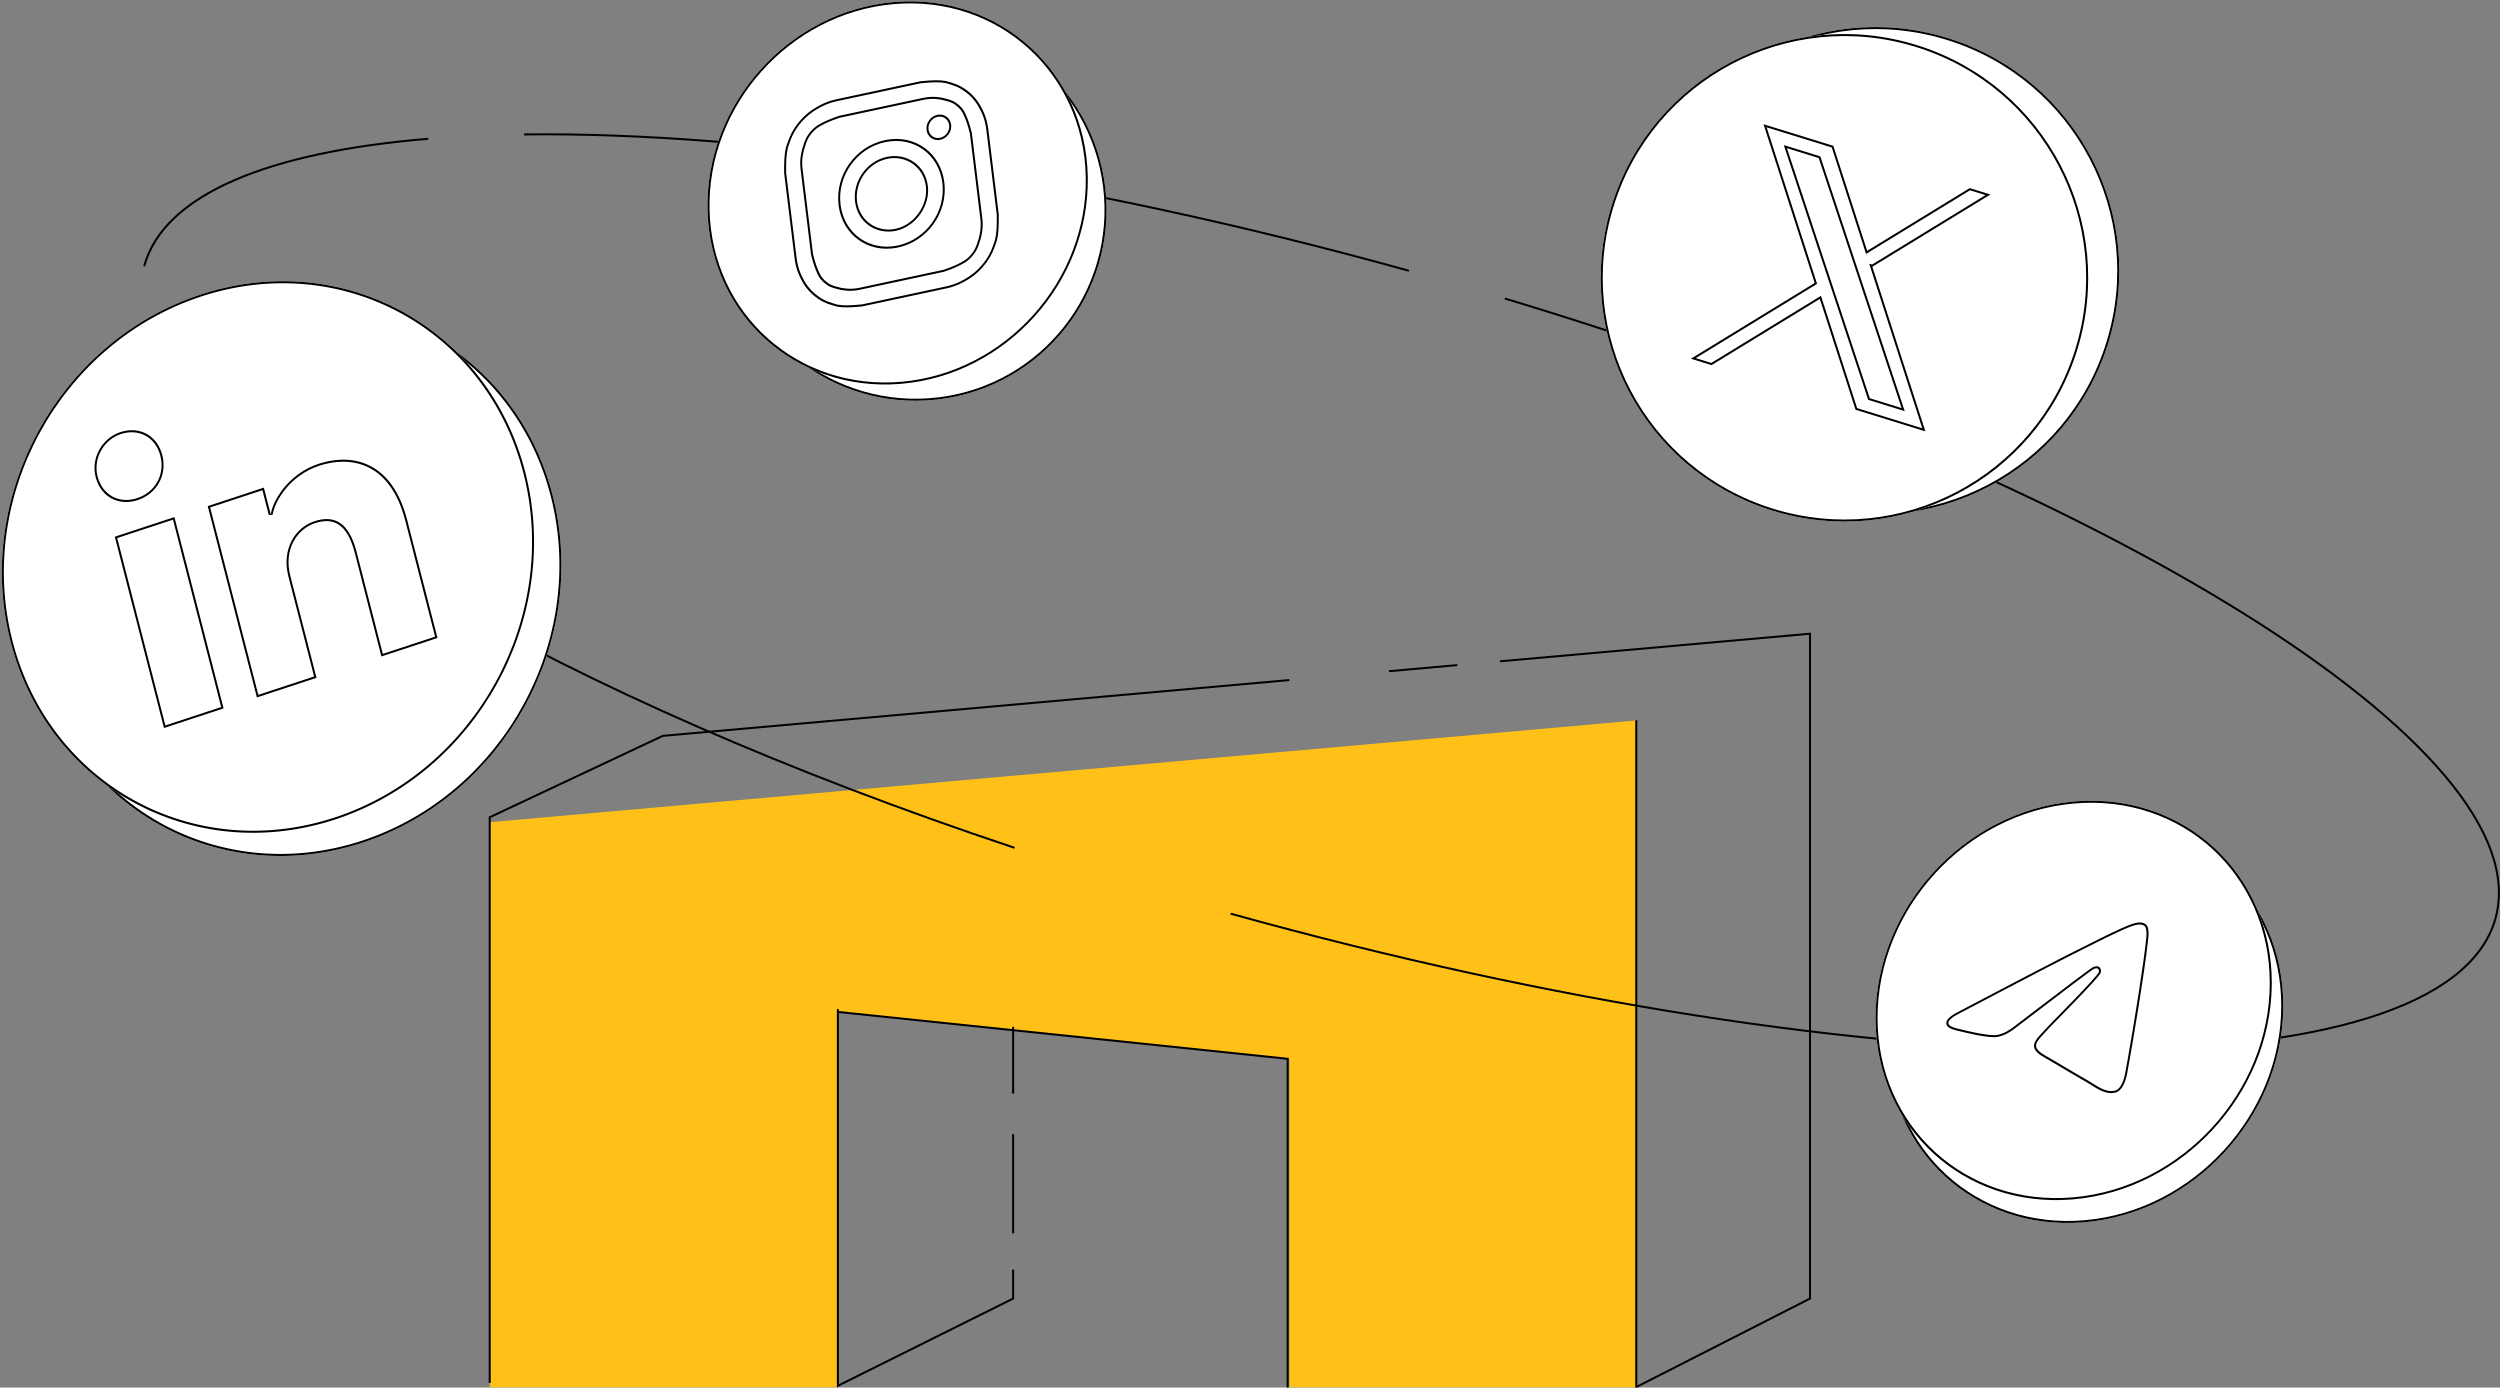 <svg width="618" height="343" viewBox="0 0 618 343" fill="none" xmlns="http://www.w3.org/2000/svg">
<rect x="0" y="0" width="618" height="343" fill="#808080" stroke="none"/>
<g clip-path="url(#clip0_155_661)">
<path d="M404.674 178.08L121.067 203.243V342.95H207.024V250.161L318.716 261.694V342.95H404.674V178.08Z" fill="#FFC117"/>
<path d="M447.685 321.157L447.549 321.226L404.605 343.102L404.241 343.286V178.042H404.741V342.47L447.185 320.85V156.924L370.826 163.724L370.805 163.475L370.782 163.226L447.685 156.378V321.157ZM207.373 249.443V342.166L250.197 320.848V313.858H250.697V321.158L250.559 321.227L206.873 342.974V249.443H207.373ZM318.712 168.113L318.734 168.362L163.905 182.148L121.306 202.188V341.859H120.806V201.87L163.734 181.676L163.775 181.658L318.691 167.864L318.712 168.113ZM250.697 280.378V304.861H250.197V280.378H250.697ZM250.697 253.844V270.353H250.197V253.844H250.697ZM360.243 164.415L360.265 164.664L343.374 166.168L343.329 165.67L360.221 164.166L360.243 164.415Z" fill="black"/>
<path d="M318.561 261.512V343.254H318.061V261.964L206.926 250.382L206.979 249.884L318.561 261.512Z" fill="black"/>
<path d="M616.643 226.955C619.501 216.652 614.987 204.745 604.187 191.941C593.394 179.145 576.365 165.506 554.32 151.761C510.233 124.274 446.138 96.399 371.911 74.029L372.056 73.55C446.311 95.928 510.449 123.82 554.584 151.337C576.65 165.094 593.729 178.766 604.57 191.619C615.404 204.463 620.051 216.543 617.125 227.089C614.046 238.187 602.905 246.421 585.54 251.855C568.162 257.293 544.478 259.951 516.175 259.847C459.566 259.637 384.42 248.371 304.152 226.104L304.286 225.623C384.524 247.881 459.624 259.137 516.177 259.346C544.456 259.451 568.082 256.794 585.391 251.377C602.712 245.957 613.635 237.799 616.643 226.955ZM38.135 85.253C42.331 94.646 50.703 104.764 62.673 115.247C74.641 125.728 90.192 136.561 108.728 147.387C145.799 169.038 194.791 190.65 250.891 209.348L250.733 209.822C194.61 191.116 145.584 169.493 108.476 147.82C89.922 136.984 74.342 126.132 62.344 115.624C50.348 105.119 41.917 94.944 37.679 85.457L38.135 85.253ZM105.886 34.56C86.128 36.191 69.832 39.624 57.869 44.853C45.902 50.082 38.312 57.089 35.882 65.848L35.4 65.714C37.887 56.748 45.637 49.653 57.668 44.395C69.702 39.135 86.06 35.695 105.846 34.062L105.886 34.56ZM348.239 67.18C264.749 44.019 186.822 32.771 129.564 33.485L129.562 33.235L129.558 32.985C186.876 32.27 264.852 43.529 348.373 66.698L348.239 67.18Z" fill="black"/>
<path d="M521.175 84.769C511.329 116.549 477.585 134.331 445.805 124.485C414.025 114.64 396.244 80.896 406.089 49.116C415.935 17.336 449.679 -0.445 481.459 9.4C513.239 19.245 531.02 52.989 521.175 84.769Z" fill="white"/>
<path d="M520.697 84.622C530.46 53.106 512.827 19.642 481.311 9.878C449.795 0.114 416.33 17.748 406.567 49.264C396.803 80.78 414.438 114.244 445.954 124.008L445.806 124.485L445.063 124.25C413.996 114.192 396.596 81.173 405.863 49.861L406.089 49.116C415.934 17.336 449.679 -0.445 481.459 9.4L482.201 9.635C513.515 19.773 530.943 53.238 521.174 84.77L520.939 85.512C510.802 116.825 477.337 134.254 445.806 124.485L445.954 124.008C477.47 133.771 510.933 116.138 520.697 84.622Z" fill="black"/>
<path d="M513.489 86.5C503.644 118.28 469.9 136.061 438.12 126.216C406.34 116.37 388.558 82.626 398.404 50.846C408.249 19.066 441.993 1.285 473.773 11.13C505.553 20.976 523.335 54.72 513.489 86.5Z" fill="white"/>
<path d="M513.011 86.352C522.775 54.836 505.142 21.372 473.626 11.608C442.11 1.844 408.645 19.479 398.881 50.995C389.118 82.511 406.752 115.975 438.268 125.738L438.12 126.216L437.377 125.981C406.31 115.923 388.911 82.904 398.178 51.592L398.404 50.847C408.249 19.067 441.994 1.285 473.774 11.131L474.516 11.366C505.83 21.503 523.258 54.969 513.489 86.5L513.254 87.242C503.117 118.556 469.652 135.984 438.12 126.216L438.268 125.738C469.784 135.502 503.248 117.868 513.011 86.352Z" fill="black"/>
<path d="M462.837 65.943L492.022 48.082L486.908 46.498L461.567 62.006L453.203 36.056L435.941 30.708L448.588 69.949L417.981 88.679L423.096 90.263L449.857 73.886L458.69 101.29L475.952 106.638L462.837 65.943ZM453.364 71.74L452.065 67.82L441.731 36.63L449.586 39.064L457.926 64.235L459.225 68.155L470.065 100.873L462.21 98.44L453.363 71.741L453.364 71.74Z" fill="white"/>
<path d="M453.203 36.056L461.567 62.006L486.908 46.498L492.022 48.082L462.837 65.943L475.953 106.639L458.69 101.291L449.857 73.886L423.096 90.264L417.981 88.679L448.588 69.949L435.941 30.708L453.203 36.056ZM449.064 69.796L449.185 70.17L419.185 88.529L423.028 89.719L449.596 73.46L450.138 73.128L459.087 100.89L475.182 105.876L462.065 65.18L462.769 65.398L490.819 48.233L486.976 47.042L461.286 62.764L452.807 36.456L436.712 31.47L449.064 69.796ZM449.979 38.662L450.061 38.907L470.846 101.639L461.816 98.842L461.736 98.597L452.838 71.747L440.951 35.865L449.979 38.662ZM441.731 36.63L453.364 71.74L453.363 71.742L462.21 98.44L470.066 100.874L449.586 39.064L441.731 36.63Z" fill="black"/>
<path d="M273.185 46.137C276.358 72.002 257.962 95.541 232.098 98.714C206.234 101.886 182.695 83.491 179.522 57.626C176.349 31.762 194.745 8.223 220.609 5.05C246.473 1.878 270.012 20.273 273.185 46.137Z" fill="white"/>
<path d="M272.689 46.198C269.55 20.608 246.26 2.408 220.67 5.547C195.08 8.686 176.879 31.975 180.018 57.566C183.157 83.156 206.447 101.356 232.037 98.217L232.098 98.714L231.492 98.784C206.068 101.576 183.035 83.575 179.6 58.231L179.522 57.626C176.349 31.762 194.745 8.223 220.609 5.05L221.214 4.98C246.84 2.166 270.037 20.475 273.185 46.137L273.255 46.743C276.07 72.368 257.76 95.566 232.098 98.714L232.037 98.217C257.627 95.078 275.828 71.789 272.689 46.198Z" fill="black"/>
<path d="M268.893 43.515C269.472 69.567 248.9 92.557 222.944 94.864C196.989 97.171 175.478 77.922 174.899 51.87C174.32 25.819 194.892 2.829 220.848 0.522C246.804 -1.785 268.315 17.463 268.893 43.515Z" fill="white"/>
<path d="M268.395 43.56C267.823 17.784 246.54 -1.261 220.859 1.022C195.178 3.304 174.824 26.05 175.397 51.826C175.97 77.602 197.253 96.647 222.933 94.364L222.944 94.864L222.336 94.914C196.856 96.854 175.807 78.018 174.916 52.479L174.899 51.87C174.32 25.819 194.892 2.829 220.848 0.522L221.455 0.472C247.138 -1.484 268.319 17.667 268.893 43.515L268.903 44.125C269.151 69.925 248.698 92.574 222.944 94.864L222.933 94.364C248.614 92.081 268.968 69.335 268.395 43.56Z" fill="black"/>
<path d="M217.794 26.926C224.483 25.496 225.395 25.301 228.132 24.715C230.564 24.195 231.856 24.552 232.806 24.666C234.098 25.023 235.048 25.136 236.074 25.867C237.099 26.598 237.821 27.394 238.277 28.563C238.694 29.424 239.15 30.593 239.757 32.997C240.097 35.775 240.173 36.392 241.044 43.49C241.914 50.588 241.99 51.206 242.331 53.983C242.634 56.452 242.177 57.817 241.986 58.808C241.53 60.172 241.339 61.163 240.541 62.284C239.742 63.405 238.906 64.217 237.727 64.786C236.853 65.29 235.675 65.858 233.28 66.687C230.544 67.273 229.935 67.403 222.942 68.898C215.949 70.394 215.341 70.524 212.604 71.11C210.172 71.63 208.88 71.273 207.93 71.159C206.638 70.802 205.688 70.689 204.662 69.958C203.637 69.227 202.915 68.431 202.459 67.262C202.042 66.401 201.586 65.232 200.979 62.828C200.639 60.05 200.563 59.433 199.692 52.335C198.822 45.236 198.746 44.619 198.405 41.842C198.102 39.373 198.559 38.008 198.749 37.017C199.206 35.653 199.397 34.662 200.195 33.541C200.994 32.42 201.83 31.608 203.009 31.039C203.883 30.535 205.061 29.966 207.456 29.137C210.192 28.552 211.105 28.357 217.794 26.926ZM217.226 22.297C210.233 23.793 209.625 23.923 206.888 24.508C204.152 25.093 202.403 26.101 200.958 27.043C199.514 27.986 198.107 29.237 196.776 31.105C195.445 32.973 194.988 34.338 194.303 36.385C193.885 38.058 193.808 39.974 193.844 42.817C194.185 45.595 194.299 46.52 195.131 53.31C196.002 60.408 196.078 61.026 196.419 63.803C196.759 66.581 197.594 68.302 198.392 69.715C199.189 71.128 200.291 72.476 202 73.694C203.71 74.912 205.002 75.269 206.94 75.805C208.536 76.097 210.398 76.016 213.172 75.739C215.909 75.154 216.821 74.958 223.51 73.528C230.199 72.097 231.111 71.902 233.848 71.317C236.584 70.731 238.333 69.724 239.778 68.782C241.222 67.839 242.629 66.588 243.96 64.72C245.291 62.852 245.747 61.487 246.433 59.44C246.851 57.767 246.928 55.85 246.892 53.008C246.551 50.23 246.437 49.304 245.605 42.515C244.772 35.725 244.658 34.799 244.317 32.022C243.977 29.244 243.141 27.522 242.344 26.109C241.547 24.696 240.445 23.348 238.736 22.13C237.026 20.913 235.734 20.555 233.796 20.02C232.2 19.728 230.338 19.809 227.564 20.086C224.827 20.671 224.219 20.801 217.226 22.297Z" fill="white"/>
<path d="M218.74 34.642C211.443 36.203 206.385 43.302 207.294 50.709C208.202 58.116 214.698 62.744 221.996 61.183C229.293 59.622 234.351 52.523 233.442 45.116C232.534 37.709 226.037 33.081 218.74 34.642ZM221.428 56.554C216.867 57.529 212.46 54.671 211.854 49.733C211.287 45.104 214.443 40.312 219.308 39.271C223.869 38.296 228.276 41.154 228.882 46.092C229.449 50.721 225.989 55.578 221.428 56.554Z" fill="white"/>
<path d="M232.459 34.558C234.139 34.199 235.33 32.526 235.121 30.821C234.912 29.117 233.381 28.026 231.702 28.386C230.023 28.745 228.831 30.418 229.04 32.122C229.249 33.827 230.78 34.917 232.459 34.558Z" fill="white"/>
<path d="M233.787 70.82L233.848 71.316L223.51 73.527L223.449 73.031L233.787 70.82ZM243.828 32.126C243.498 29.434 242.692 27.774 241.912 26.391C241.145 25.032 240.086 23.734 238.433 22.556C236.796 21.39 235.573 21.047 233.649 20.515C232.134 20.242 230.342 20.315 227.596 20.588L206.949 25.005C204.628 25.501 203.046 26.307 201.74 27.118L201.197 27.465C199.807 28.372 198.453 29.575 197.165 31.382C195.892 33.17 195.455 34.461 194.775 36.49C194.381 38.079 194.301 39.925 194.337 42.741L196.907 63.698C197.238 66.391 198.043 68.052 198.823 69.434L199.126 69.94C199.865 71.116 200.857 72.239 202.303 73.27C203.936 74.433 205.158 74.776 207.074 75.306C208.591 75.582 210.383 75.511 213.133 75.238L223.449 73.031L223.51 73.527L213.172 75.739L212.173 75.833C210.096 76.016 208.568 76.056 207.242 75.856L206.939 75.805C205.123 75.303 203.874 74.957 202.317 73.912L202.001 73.694C200.505 72.629 199.474 71.463 198.706 70.242L198.392 69.715C197.645 68.391 196.863 66.795 196.488 64.311L196.419 63.803L193.844 42.817C193.81 40.152 193.876 38.301 194.229 36.701L194.304 36.384C194.946 34.466 195.388 33.147 196.537 31.45L196.777 31.105C197.941 29.471 199.163 28.308 200.418 27.412L200.958 27.044C202.312 26.16 203.934 25.219 206.386 24.622L206.888 24.508L227.564 20.086C230.338 19.809 232.2 19.728 233.796 20.02C235.734 20.556 237.026 20.913 238.736 22.131C240.445 23.349 241.547 24.696 242.344 26.109C243.142 27.522 243.976 29.244 244.317 32.021L246.891 53.008C246.928 55.85 246.852 57.767 246.433 59.44L246.184 60.178C245.62 61.836 245.125 63.085 243.96 64.72L243.709 65.063C242.453 66.743 241.132 67.898 239.778 68.782L239.22 69.137C237.976 69.909 236.475 70.685 234.349 71.202L233.848 71.316L233.787 70.82C236.439 70.253 238.126 69.281 239.54 68.359C240.93 67.452 242.284 66.25 243.571 64.443C244.844 62.657 245.28 61.365 245.959 59.339C246.354 57.75 246.435 55.906 246.4 53.091L243.828 32.126ZM197.916 41.946C197.601 39.378 198.081 37.919 198.266 36.959L198.273 36.924L198.285 36.888C198.718 35.592 198.943 34.475 199.806 33.264C200.639 32.095 201.537 31.211 202.809 30.592C203.72 30.068 204.932 29.49 207.335 28.658L207.364 28.648L217.733 26.43L217.794 26.926L207.456 29.138C205.061 29.966 203.883 30.535 203.008 31.039L202.791 31.149C201.726 31.711 200.943 32.49 200.195 33.54L200.053 33.75C199.372 34.787 199.177 35.738 198.749 37.017C198.559 38.008 198.102 39.373 198.405 41.841L200.979 62.828C201.586 65.231 202.042 66.401 202.459 67.262C202.915 68.431 203.636 69.227 204.662 69.958C205.687 70.689 206.638 70.802 207.93 71.159C208.82 71.265 210.012 71.586 212.161 71.197L212.604 71.109L233.28 66.687C235.375 65.962 236.539 65.436 237.383 64.979L237.727 64.786C238.758 64.288 239.528 63.604 240.239 62.69L240.541 62.284C241.339 61.163 241.53 60.172 241.986 58.808C242.165 57.879 242.577 56.621 242.379 54.433L242.33 53.983L239.756 32.997C239.225 30.894 238.811 29.735 238.435 28.902L238.276 28.563C237.878 27.54 237.275 26.802 236.444 26.144L236.074 25.867C235.048 25.136 234.098 25.023 232.806 24.666C231.915 24.559 230.724 24.239 228.575 24.628L228.132 24.715L228.071 24.219C229.968 23.813 231.219 23.922 232.115 24.048L232.903 24.161L232.937 24.166L232.97 24.175C234.197 24.514 235.268 24.652 236.376 25.442C237.446 26.204 238.231 27.058 238.728 28.32C239.162 29.217 239.625 30.419 240.235 32.832L240.241 32.861L242.819 53.879C243.134 56.446 242.654 57.905 242.47 58.865L242.463 58.901L242.451 58.936C242.017 60.232 241.792 61.35 240.93 62.561C240.097 63.73 239.197 64.612 237.925 65.231C237.014 65.754 235.804 66.336 233.402 67.167L233.371 67.177L212.665 71.605C210.135 72.146 208.753 71.773 207.833 71.663L207.799 71.659L207.765 71.65C206.538 71.311 205.467 71.172 204.359 70.383C203.29 69.621 202.504 68.766 202.008 67.504C201.574 66.607 201.111 65.405 200.502 62.993L200.494 62.963L197.916 41.946ZM232.954 45.221C232.079 38.088 225.829 33.635 218.801 35.138C211.774 36.641 206.908 43.472 207.783 50.604C208.658 57.737 214.908 62.19 221.935 60.687L221.996 61.183L221.655 61.251C214.611 62.577 208.388 58.145 207.34 51.054L207.294 50.709C206.385 43.302 211.443 36.203 218.74 34.642L219.082 34.573C226.239 33.226 232.548 37.825 233.443 45.116L233.48 45.463C234.192 52.743 229.179 59.647 221.996 61.183L221.935 60.687C228.962 59.184 233.829 52.353 232.954 45.221ZM228.882 46.092C228.295 41.308 224.14 38.476 219.735 39.191L219.308 39.271C214.443 40.312 211.287 45.104 211.855 49.734L211.922 50.19C212.71 54.696 216.737 57.326 221.001 56.634L221.428 56.554C225.847 55.609 229.232 51.02 228.923 46.526L228.882 46.092ZM234.632 30.926C234.457 29.496 233.172 28.58 231.763 28.881C230.354 29.183 229.354 30.587 229.529 32.017C229.704 33.448 230.989 34.363 232.398 34.061L232.459 34.558L232.302 34.587C230.738 34.84 229.336 33.841 229.063 32.28L229.04 32.122C228.831 30.417 230.023 28.744 231.702 28.385L231.859 28.357C233.476 28.096 234.919 29.17 235.121 30.821L235.137 30.981C235.256 32.629 234.086 34.21 232.459 34.558L232.398 34.061C233.808 33.76 234.808 32.356 234.632 30.926ZM228.071 24.219L228.132 24.715L217.794 26.926L217.733 26.43L228.071 24.219ZM229.371 45.987C229.972 50.89 226.32 56.017 221.489 57.05C216.67 58.081 212.007 55.061 211.366 49.838C210.766 44.946 214.101 39.876 219.247 38.775C224.067 37.744 228.73 40.764 229.371 45.987Z" fill="black"/>
<path d="M136.618 122.481C145.826 158.306 124.808 196.723 89.674 208.288C54.54 219.854 18.594 200.188 9.387 164.364C0.179 128.539 21.197 90.122 56.331 78.557C91.465 66.991 127.411 86.657 136.618 122.481Z" fill="white"/>
<path d="M136.144 122.637C127.005 87.08 91.327 67.562 56.455 79.041C21.584 90.52 0.723 128.65 9.862 164.207C19 199.764 54.678 219.283 89.55 207.804L89.674 208.289L88.851 208.553C54.255 219.459 19.081 200.215 9.608 165.2L9.387 164.363C0.179 128.539 21.197 90.122 56.331 78.557L57.155 78.292C92.025 67.3 127.483 86.937 136.619 122.481L136.829 123.322C145.496 158.904 124.533 196.814 89.674 208.289L89.55 207.804C124.421 196.325 145.282 158.194 136.144 122.637Z" fill="black"/>
<path d="M129.852 116.748C139.059 152.572 118.042 190.989 82.907 202.555C47.773 214.12 11.828 194.454 2.62 158.63C-6.587 122.806 14.43 84.389 49.564 72.823C84.698 61.258 120.644 80.923 129.852 116.748Z" fill="white"/>
<path d="M129.377 116.904C120.238 81.347 84.56 61.828 49.688 73.308C14.817 84.787 -6.044 122.917 3.095 158.473C12.234 194.03 47.911 213.55 82.783 202.071L82.907 202.555L82.084 202.82C47.488 213.725 12.315 194.482 2.841 159.467L2.62 158.63C-6.587 122.806 14.43 84.389 49.564 72.823L50.388 72.558C85.259 61.566 120.716 81.203 129.852 116.747L130.062 117.588C138.73 153.171 117.767 191.08 82.907 202.555L82.783 202.071C117.655 190.592 138.516 152.461 129.377 116.904Z" fill="black"/>
<path d="M55.269 175.114L40.531 179.965L28.377 132.675L43.114 127.824L55.269 175.114ZM34.042 123.62C29.274 125.19 24.897 122.795 23.648 117.934C22.398 113.072 25.391 108.252 29.725 106.825C34.493 105.256 38.869 107.65 40.119 112.512C41.368 117.373 38.81 122.051 34.042 123.62ZM109.016 157.421L94.279 162.273L87.691 136.639C85.759 129.125 82.157 127.914 77.823 129.341C73.488 130.768 70.063 135.73 71.767 142.36L78.241 167.552L63.504 172.403L51.35 125.113L65.22 120.547L66.924 127.177C67.429 123.655 71.381 117.081 78.75 114.655C86.985 111.944 96.904 113.952 100.652 128.537L108.149 157.707L109.016 157.421Z" fill="white"/>
<path d="M43.114 127.824L55.269 175.114L40.532 179.965L28.377 132.675L43.114 127.824ZM100.177 128.693C98.329 121.503 94.982 117.484 91.151 115.571C87.31 113.653 82.905 113.813 78.874 115.14C75.294 116.318 72.544 118.503 70.628 120.823C68.702 123.153 67.644 125.586 67.41 127.224L66.449 127.333L64.869 121.188L51.949 125.441L63.854 171.763L77.642 167.224L71.292 142.516C69.523 135.635 73.087 130.374 77.699 128.856C79.941 128.118 82.086 128.034 83.93 129.198C85.758 130.353 87.186 132.674 88.165 136.483L94.629 161.632L107.55 157.379L100.177 128.693ZM40.882 179.325L54.669 174.786L42.764 128.465L28.977 133.003L40.882 179.325ZM39.644 112.668C38.463 108.074 34.355 105.827 29.849 107.31C25.761 108.656 22.946 113.2 24.123 117.777C25.303 122.371 29.411 124.619 33.917 123.136L34.041 123.621L33.596 123.756C29.152 124.997 25.126 122.794 23.774 118.382L23.648 117.933C22.399 113.072 25.391 108.252 29.725 106.826L30.171 106.69C34.763 105.408 38.909 107.802 40.119 112.511L40.225 112.967C41.207 117.663 38.66 122.1 34.041 123.621L33.917 123.136C38.423 121.653 40.825 117.262 39.644 112.668ZM108.149 157.707L94.279 162.273L87.69 136.639C85.82 129.36 82.381 127.996 78.227 129.215L77.823 129.341C73.489 130.767 70.063 135.731 71.767 142.36L78.241 167.552L63.504 172.403L51.349 125.113L65.22 120.547L66.924 127.177C67.429 123.655 71.381 117.081 78.749 114.655L79.526 114.415C87.599 112.082 97.02 114.408 100.652 128.537L108.149 157.707Z" fill="black"/>
<path d="M564.426 248.609C564.426 275.764 542.499 299.726 515.451 302.13C488.403 304.535 466.476 284.47 466.476 257.316C466.476 230.161 488.403 206.198 515.451 203.794C542.499 201.39 564.426 221.454 564.426 248.609Z" fill="white"/>
<path d="M563.927 248.653C563.927 221.775 542.224 201.914 515.451 204.294C488.678 206.674 466.974 230.393 466.974 257.271C466.974 284.15 488.678 304.01 515.451 301.63V302.13L514.817 302.183C488.272 304.204 466.816 284.571 466.48 257.951L466.476 257.315C466.476 230.161 488.403 206.199 515.451 203.794L516.084 203.742C542.84 201.704 564.425 221.666 564.425 248.609L564.422 249.245C564.083 276.137 542.287 299.745 515.451 302.13V301.63C542.224 299.25 563.927 275.532 563.927 248.653Z" fill="black"/>
<path d="M561.582 242.949C561.582 270.104 539.655 294.067 512.607 296.471C485.559 298.875 463.632 278.811 463.632 251.656C463.632 224.501 485.559 200.539 512.607 198.135C539.655 195.73 561.582 215.795 561.582 242.949Z" fill="white"/>
<path d="M561.084 242.993C561.084 216.115 539.38 196.255 512.607 198.635C485.834 201.014 464.13 224.733 464.13 251.612C464.13 278.49 485.834 298.35 512.607 295.97V296.47L511.974 296.523C485.428 298.545 463.972 278.912 463.636 252.291L463.632 251.656C463.632 224.501 485.559 200.539 512.607 198.135L513.24 198.082C539.996 196.044 561.582 216.007 561.582 242.949L561.578 243.585C561.239 270.477 539.444 294.085 512.607 296.47V295.97C539.38 293.591 561.084 269.872 561.084 242.993Z" fill="black"/>
<path d="M484.57 249.863C497.988 242.802 506.935 238.137 511.411 235.87C524.193 229.397 526.849 228.233 528.581 228.048C528.961 228.008 529.813 228.027 530.364 228.427C530.83 228.765 530.958 229.266 531.019 229.621C531.08 229.975 531.157 230.787 531.096 231.433C530.403 238.801 527.406 256.798 525.882 265.117C525.236 268.637 523.966 269.911 522.736 270.134C520.063 270.619 518.034 268.779 515.445 267.305C511.394 264.999 509.105 263.543 505.173 261.291C500.629 258.689 503.575 256.775 506.165 253.844C506.842 253.077 518.619 241.277 518.847 240.281C518.875 240.156 518.902 239.699 518.633 239.483C518.364 239.267 517.966 239.384 517.68 239.475C517.274 239.604 510.802 244.473 498.266 254.083C496.429 255.513 494.765 256.278 493.274 256.378C491.631 256.488 488.47 255.872 486.12 255.314C483.237 254.63 480.947 254.336 481.146 252.721C481.25 251.879 482.391 250.927 484.57 249.863Z" fill="white"/>
<path d="M528.581 228.048C528.961 228.008 529.812 228.028 530.364 228.428C530.829 228.766 530.958 229.266 531.019 229.621C531.081 229.975 531.157 230.787 531.096 231.433L530.941 232.934C530.035 241.013 527.311 257.318 525.881 265.117L525.753 265.752C525.077 268.792 523.889 269.925 522.737 270.134L522.488 270.173C520.101 270.483 518.211 268.953 515.925 267.585L515.445 267.306C511.9 265.288 509.705 263.921 506.578 262.102L505.173 261.292C500.913 258.852 503.236 257.017 505.677 254.382L506.165 253.844C506.833 253.088 518.256 241.641 518.828 240.335L518.847 240.281C518.873 240.164 518.899 239.755 518.68 239.526L518.633 239.483C518.364 239.267 517.967 239.384 517.68 239.475C517.274 239.604 510.802 244.473 498.266 254.083C496.429 255.512 494.765 256.278 493.275 256.378L493.285 255.877C494.632 255.786 496.192 255.09 497.984 253.696L497.987 253.693L502.405 250.312C506.538 247.152 509.818 244.658 512.247 242.831C513.865 241.613 515.108 240.689 515.971 240.062C516.402 239.748 516.743 239.506 516.99 239.337C517.113 239.253 517.217 239.184 517.3 239.133C517.36 239.096 517.468 239.029 517.569 238.997L517.833 238.921C517.936 238.895 518.05 238.873 518.167 238.864C518.407 238.844 518.708 238.875 518.963 239.08C519.221 239.286 519.312 239.585 519.344 239.799C519.368 239.96 519.366 240.118 519.35 240.242L519.332 240.352C519.307 240.46 519.257 240.558 519.22 240.622C519.179 240.696 519.129 240.774 519.073 240.853C518.962 241.012 518.813 241.203 518.636 241.417C518.282 241.848 517.793 242.402 517.217 243.034C516.065 244.298 514.546 245.895 513.016 247.482C510.708 249.875 508.395 252.225 507.244 253.408L506.523 254.159C506.193 254.533 505.857 254.89 505.538 255.228C505.216 255.569 504.912 255.888 504.633 256.197C504.068 256.825 503.657 257.36 503.45 257.851C503.259 258.307 503.243 258.721 503.488 259.171C503.752 259.656 504.337 260.214 505.447 260.85L506.854 261.661C508.197 262.442 509.368 263.14 510.545 263.84C512.115 264.773 513.697 265.712 515.718 266.862L516.205 267.147C516.685 267.434 517.146 267.727 517.589 268.004C518.184 268.376 518.749 268.718 519.312 269C520.433 269.562 521.501 269.856 522.691 269.64L522.858 269.601C523.711 269.354 524.796 268.323 525.392 265.069L526.025 261.536C527.629 252.421 529.996 237.854 530.6 231.429L530.616 231.202C530.632 230.813 530.605 230.384 530.571 230.067L530.528 229.749C530.479 229.466 530.395 229.163 530.16 228.936L530.05 228.843C529.854 228.701 529.582 228.614 529.293 228.57C529.007 228.527 528.74 228.532 528.588 228.548C527.812 228.631 526.783 228.935 524.31 230.056C522.461 230.894 519.833 232.174 515.938 234.128L511.603 236.315C508.248 238.014 502.379 241.061 493.993 245.458L484.769 250.304L484.761 250.309L484.754 250.312C483.683 250.835 482.898 251.315 482.377 251.75C481.91 252.14 481.716 252.441 481.657 252.654L481.64 252.739C481.607 253.001 481.671 253.191 481.82 253.361C481.984 253.55 482.267 253.728 482.694 253.898C483.561 254.242 484.794 254.473 486.274 254.824L487.182 255.034C488.119 255.242 489.127 255.445 490.083 255.601C491.37 255.811 492.524 255.928 493.285 255.877L493.275 256.378L492.949 256.39C491.467 256.409 489.079 255.98 487.035 255.524L486.12 255.314C483.328 254.651 481.091 254.355 481.135 252.868L481.146 252.721C481.25 251.879 482.392 250.927 484.571 249.864C496.311 243.685 504.628 239.341 509.523 236.833L511.411 235.87C524.193 229.397 526.85 228.233 528.581 228.048Z" fill="black"/>
</g>
<defs>
<clipPath id="clip0_155_661">
<rect width="618" height="343" fill="white"/>
</clipPath>
</defs>
</svg>
